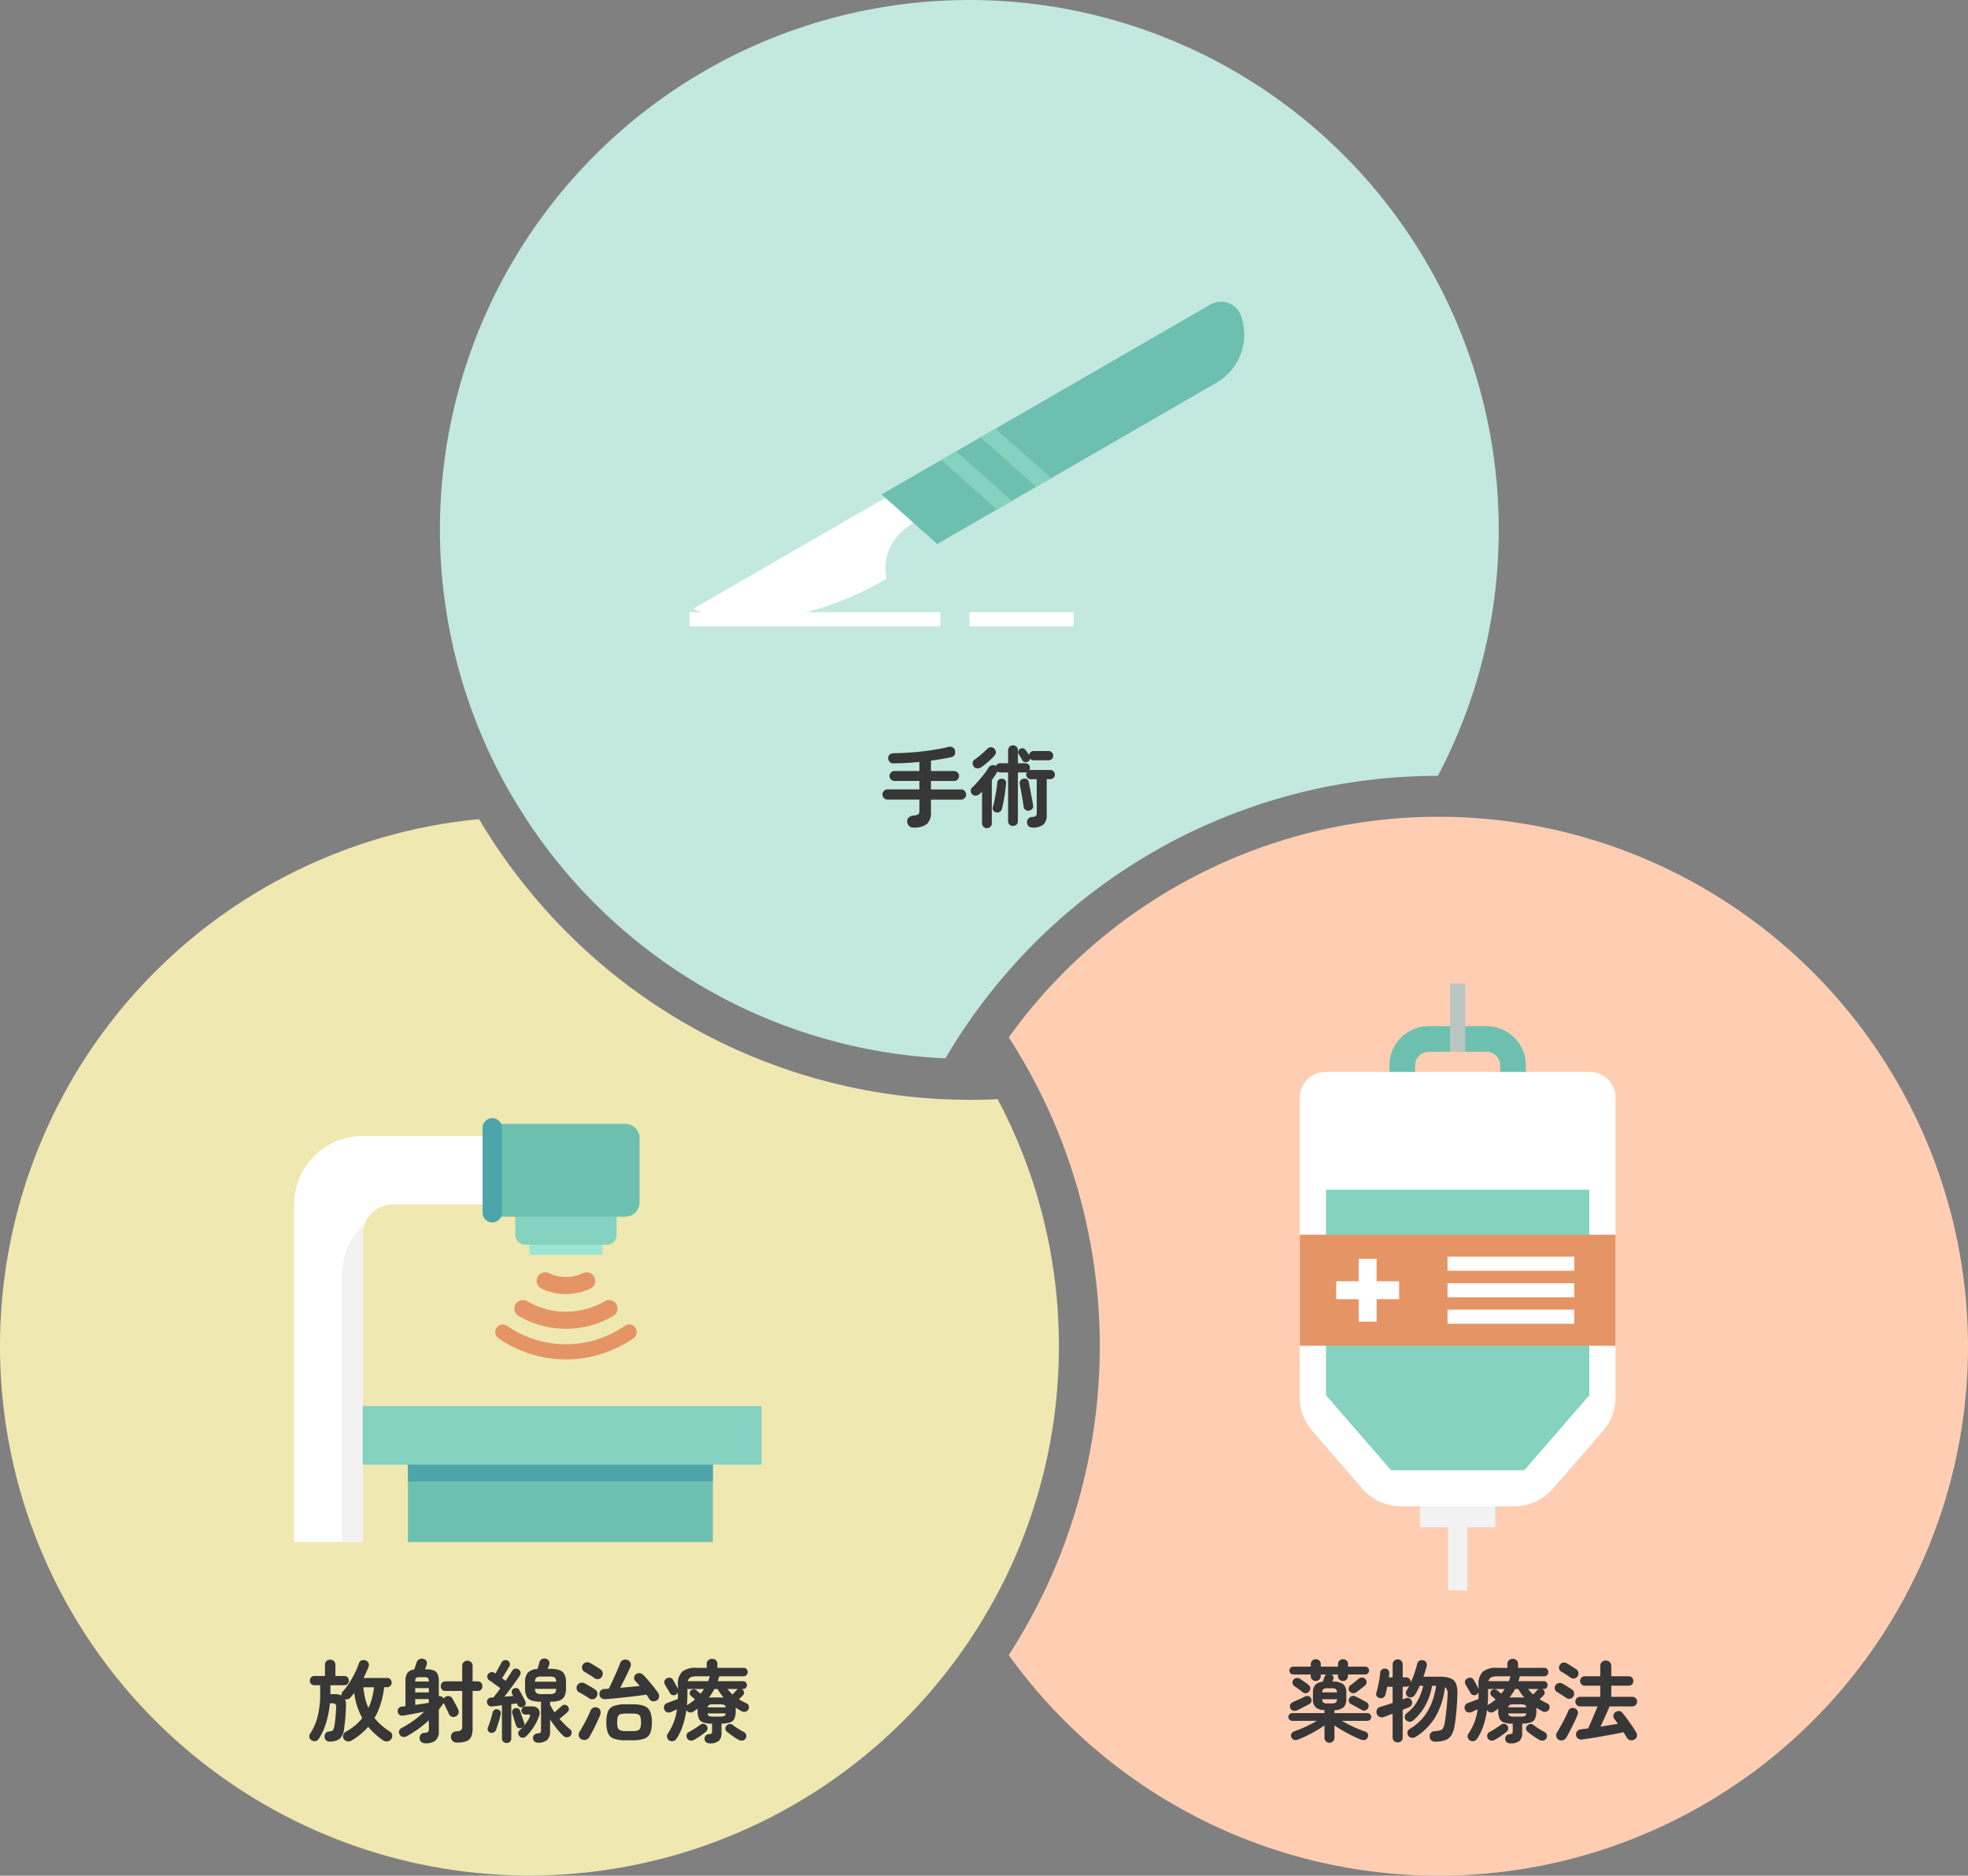 <svg xmlns="http://www.w3.org/2000/svg" xmlns:xlink="http://www.w3.org/1999/xlink" width="398.198" height="379.499" viewBox="0 0 398.198 379.499"><rect x="0" y="0" width="398.198" height="379.499" fill="#808080" stroke="none"/><defs><clipPath id="a"><rect width="135.748" height="133.662" fill="none"/></clipPath><clipPath id="b"><rect width="63.893" height="142.998" fill="none"/></clipPath></defs><g transform="translate(-960 -1257)"><path d="M517.471,107.12a106.481,106.481,0,0,1-12.323,49.855H505.1a114.839,114.839,0,0,0-16.686,1.208c-1.252.176-2.5.381-3.734.6a115.38,115.38,0,0,0-67.208,38.591c-.833.96-1.638,1.93-2.427,2.918-.651.805-1.285,1.622-1.914,2.449-.86,1.137-1.7,2.289-2.521,3.459-.855,1.214-1.683,2.438-2.488,3.685-.9,1.4-1.776,2.808-2.614,4.248A107.158,107.158,0,0,1,320.4,165.255q-1.308-2.019-2.521-4.093c-.789-1.329-1.545-2.686-2.267-4.054A107.119,107.119,0,1,1,517.471,107.12" transform="translate(745.781 1257.003)" fill="#c3e8df"/><path d="M214.252,670.111A106.431,106.431,0,0,1,199.1,724.98c-.794,1.335-1.627,2.653-2.482,3.955q-1.225,1.862-2.527,3.663a107.11,107.11,0,1,1-97.161-169.13,114.9,114.9,0,0,0,9.405,13.57c.739.921,1.489,1.832,2.262,2.725a115.3,115.3,0,0,0,75.163,39.815c1.136.121,2.272.232,3.42.32.033,0,.066.006.1.006,1.44.116,2.89.2,4.352.259q2.308.091,4.639.094h.039c1.859,0,3.712-.044,5.549-.132a106.475,106.475,0,0,1,12.395,49.987" transform="translate(960 859.264)" fill="#efe8b1"/><path d="M888.034,668.959a107.095,107.095,0,0,1-194.091,62.487,112.652,112.652,0,0,0,6.233-10.917q.736-1.44,1.412-2.9a115.315,115.315,0,0,0,.127-97.062c-.364-.794-.739-1.577-1.125-2.361-.088-.182-.182-.364-.276-.546-.563-1.142-1.147-2.262-1.749-3.382-.717-1.324-1.457-2.636-2.223-3.927q-1.167-1.969-2.4-3.878a107.1,107.1,0,0,1,82.075-44.526q2.433-.108,4.888-.11h.127q2.367,0,4.711.11A107.255,107.255,0,0,1,888.034,668.959" transform="translate(470.165 860.416)" fill="#ffceb2"/><path d="M6.912,1.422A1.2,1.2,0,0,1,5.562.288a1.049,1.049,0,0,1,.3-.882,1.588,1.588,0,0,1,1.053-.414,1.833,1.833,0,0,0,.9-.252.891.891,0,0,0,.216-.7V-4.23H1.584a.991.991,0,0,1-.729-.3.991.991,0,0,1-.3-.729,1,1,0,0,1,.3-.72.976.976,0,0,1,.729-.306H8.028v-1.71H3.006a1,1,0,0,1-.72-.3A.956.956,0,0,1,1.98-9a.956.956,0,0,1,.306-.711,1,1,0,0,1,.72-.3H8.028v-1.836q-1.3.126-2.61.2t-2.574.09a1.074,1.074,0,0,1-.81-.27A1.07,1.07,0,0,1,1.71-12.6a.863.863,0,0,1,.306-.738,1.25,1.25,0,0,1,.828-.27q1.3-.018,2.781-.108t2.97-.261q1.485-.171,2.835-.4t2.394-.495a1.168,1.168,0,0,1,.909.072.979.979,0,0,1,.495.612,1.23,1.23,0,0,1-.063.873.933.933,0,0,1-.693.5q-.918.2-1.953.378t-2.151.324v2.106H15.03a1,1,0,0,1,.72.3A.956.956,0,0,1,16.056-9a.956.956,0,0,1-.306.711,1,1,0,0,1-.72.3H10.368v1.71h6.084a.976.976,0,0,1,.729.306,1,1,0,0,1,.3.72.991.991,0,0,1-.3.729.991.991,0,0,1-.729.3H10.368v2.538A3.071,3.071,0,0,1,9.558.693,3.908,3.908,0,0,1,6.912,1.422Zm14.778.126A.97.97,0,0,1,20.7.54V-5.832l-.243.243q-.117.117-.243.225a1.308,1.308,0,0,1-.747.333.905.905,0,0,1-.747-.261.948.948,0,0,1-.306-.675.832.832,0,0,1,.27-.675q.576-.54,1.2-1.251t1.188-1.44A14.114,14.114,0,0,0,22-10.656a1.089,1.089,0,0,1,.648-.5.94.94,0,0,1,.756.081.386.386,0,0,1,.09.072.953.953,0,0,1,.342-.414.9.9,0,0,1,.522-.162h1.62v-2.61a.963.963,0,0,1,.288-.738.989.989,0,0,1,.7-.27.989.989,0,0,1,.7.27.963.963,0,0,1,.288.738v2.61h1.53a.884.884,0,0,1,.648.27.884.884,0,0,1,.27.648.945.945,0,0,1-.144.5.969.969,0,0,1,.306-.054h3.96a.884.884,0,0,1,.648.27.9.9,0,0,1,.27.666.884.884,0,0,1-.27.648.884.884,0,0,1-.648.27h-.738v7.2A2.548,2.548,0,0,1,33.147.8a3.249,3.249,0,0,1-2.1.639,1.3,1.3,0,0,1-.855-.234A1.035,1.035,0,0,1,29.808.45a1,1,0,0,1,.234-.8,1.122,1.122,0,0,1,.81-.369A1.228,1.228,0,0,0,31.6-.927a.906.906,0,0,0,.171-.639V-8.352H30.564a.884.884,0,0,1-.648-.27.884.884,0,0,1-.27-.648.945.945,0,0,1,.144-.5.776.776,0,0,1-.306.054h-1.53V.126a.94.94,0,0,1-.288.72,1.048,1.048,0,0,1-1.4,0,.94.94,0,0,1-.288-.72V-9.72h-1.62a.882.882,0,0,1-.558-.2,1.4,1.4,0,0,1-.072.18A17.713,17.713,0,0,1,22.68-8.172V.54a.97.97,0,0,1-.99,1.008Zm8.3-13.464a.83.83,0,0,1-.639.1.794.794,0,0,1-.513-.387q-.126-.234-.351-.612t-.387-.612a.733.733,0,0,1-.063-.6.806.806,0,0,1,.387-.477.84.84,0,0,1,.621-.081.856.856,0,0,1,.513.387q.144.18.333.468t.315.522a.907.907,0,0,1,.306-.6.912.912,0,0,1,.63-.243h3.024a.9.9,0,0,1,.666.27.9.9,0,0,1,.27.666.9.9,0,0,1-.27.666.9.9,0,0,1-.666.27H31.14a.921.921,0,0,1-.738-.342A.758.758,0,0,1,29.988-11.916ZM23.544-1.638a.9.9,0,0,1-.576-.405.813.813,0,0,1-.072-.711q.2-.648.369-1.512t.315-1.755q.144-.891.2-1.629a.807.807,0,0,1,.324-.621.918.918,0,0,1,.648-.171.885.885,0,0,1,.6.261.785.785,0,0,1,.207.657q-.054.774-.18,1.71t-.3,1.845q-.171.909-.351,1.611a.9.9,0,0,1-.441.612A1.123,1.123,0,0,1,23.544-1.638ZM30.24-2a1,1,0,0,1-.729-.135.829.829,0,0,1-.387-.639q-.018-.162-.09-.621t-.171-1.062q-.1-.6-.207-1.206t-.2-1.08q-.09-.477-.126-.657a.762.762,0,0,1,.144-.684.989.989,0,0,1,.576-.36.986.986,0,0,1,.711.081.771.771,0,0,1,.387.585q.036.144.126.612t.207,1.08q.117.612.234,1.242t.207,1.107q.09.477.108.639a.888.888,0,0,1-.153.729A1.085,1.085,0,0,1,30.24-2Zm-9.594-8.838a1.451,1.451,0,0,1-.873.288.85.85,0,0,1-.729-.342,1.135,1.135,0,0,1-.243-.774.83.83,0,0,1,.423-.666q.4-.27.864-.657t.918-.792q.45-.405.774-.729a.985.985,0,0,1,.72-.306.9.9,0,0,1,.684.288,1.04,1.04,0,0,1,.315.684.9.9,0,0,1-.261.7,12.85,12.85,0,0,1-1.251,1.224Q21.258-11.286,20.646-10.836Z" transform="translate(1138 1423.005)" fill="#373737"/><path d="M-40.194,1.368a1.136,1.136,0,0,1-.792-.234.965.965,0,0,1-.342-.7,1.16,1.16,0,0,1,.189-.72.855.855,0,0,1,.639-.36,2.811,2.811,0,0,0,.621-.135.59.59,0,0,0,.315-.288,2.607,2.607,0,0,0,.2-.621q.09-.468.171-1.134t.135-1.395q.054-.729.072-1.341a.89.89,0,0,0-.144-.639.87.87,0,0,0-.63-.171h-.486a20.794,20.794,0,0,1-.72,3.753A12.552,12.552,0,0,1-42.444.72a1.111,1.111,0,0,1-.657.522,1,1,0,0,1-.837-.126A.944.944,0,0,1-44.4.5a.953.953,0,0,1,.135-.729,11.218,11.218,0,0,0,1.548-3.5,19.064,19.064,0,0,0,.5-4.707v-1.6h-1.134a.92.92,0,0,1-.693-.27.921.921,0,0,1-.261-.666.921.921,0,0,1,.261-.666.92.92,0,0,1,.693-.27h2.106v-2.232a1.022,1.022,0,0,1,.3-.783,1.048,1.048,0,0,1,.747-.279,1.08,1.08,0,0,1,.756.279,1.006,1.006,0,0,1,.306.783v2.232h1.782a.89.89,0,0,1,.684.27.939.939,0,0,1,.252.666.939.939,0,0,1-.252.666.89.89,0,0,1-.684.27h-2.79v1.8h.828a3.146,3.146,0,0,1,1.4.27,1.194,1.194,0,0,1,.027-.387.807.807,0,0,1,.189-.351,12.733,12.733,0,0,0,1.314-1.719,20.5,20.5,0,0,0,1.17-2.052A15.208,15.208,0,0,0-34.4-14.4a.967.967,0,0,1,.549-.657,1.152,1.152,0,0,1,.837.009,1.01,1.01,0,0,1,.558.477.963.963,0,0,1,.018.837q-.216.54-.459,1.1t-.549,1.134h4.752a.89.89,0,0,1,.684.27.939.939,0,0,1,.252.666.939.939,0,0,1-.252.666.89.89,0,0,1-.684.27h-.576a18.016,18.016,0,0,1-.711,3.384A14.217,14.217,0,0,1-31.23-3.4a10.98,10.98,0,0,0,1.4,1.458A14.694,14.694,0,0,0-28.1-.648a.9.9,0,0,1,.459.684,1.1,1.1,0,0,1-.189.81,1.082,1.082,0,0,1-.783.477A1.262,1.262,0,0,1-29.52,1.1,15.979,15.979,0,0,1-32.508-1.62a13.465,13.465,0,0,1-3.33,2.754,1.156,1.156,0,0,1-.936.162,1.067,1.067,0,0,1-.684-.5.9.9,0,0,1-.09-.8,1.173,1.173,0,0,1,.558-.657A10.78,10.78,0,0,0-35.163-1.89,10.45,10.45,0,0,0-33.7-3.384a14.2,14.2,0,0,1-1.62-5.094q-.18.234-.378.468t-.4.45a1.04,1.04,0,0,1-1.1.36,1.849,1.849,0,0,1,.171.576,3.953,3.953,0,0,1,.027.72q-.018,1.242-.126,2.421T-37.368-1.3A3.119,3.119,0,0,1-38.25.774,3.15,3.15,0,0,1-40.194,1.368Zm7.74-6.8a11.743,11.743,0,0,0,.729-2.007,14.992,14.992,0,0,0,.4-2.187h-2.142a14.007,14.007,0,0,0,.342,2.214A11.629,11.629,0,0,0-32.454-5.436Zm11.52,7.146a1.332,1.332,0,0,1-.792-.243A.925.925,0,0,1-22.1.738a1.171,1.171,0,0,1,.225-.774.912.912,0,0,1,.693-.36,1.541,1.541,0,0,0,.765-.18.751.751,0,0,0,.189-.612V-2.934a21.717,21.717,0,0,1-2.106,1.719A25.854,25.854,0,0,1-24.624.252a1.373,1.373,0,0,1-.819.171.887.887,0,0,1-.675-.441.9.9,0,0,1-.126-.756.975.975,0,0,1,.5-.612A19.8,19.8,0,0,0-21.168-4.68q-1.062.216-2.2.423l-2.043.369a.958.958,0,0,1-.738-.144.929.929,0,0,1-.378-.63.919.919,0,0,1,.162-.684.869.869,0,0,1,.63-.36,3.581,3.581,0,0,1,.378-.054l.4-.036v-5.04a2.942,2.942,0,0,1,.387-1.683,1.881,1.881,0,0,1,1.377-.675q.108-.324.27-.792t.216-.648a1.067,1.067,0,0,1,.513-.648,1.163,1.163,0,0,1,.837-.09.9.9,0,0,1,.648.468.921.921,0,0,1,.036.756q-.072.2-.162.432t-.18.45h.126a4.625,4.625,0,0,1,1.611.225,1.433,1.433,0,0,1,.828.756,3.545,3.545,0,0,1,.243,1.449v3.024a.925.925,0,0,1,.648.126.974.974,0,0,1,.324.342,1.228,1.228,0,0,1,.414-.378,1.114,1.114,0,0,1,.756-.09.926.926,0,0,1,.594.45q.162.27.387.684t.441.828q.216.414.342.7a1.114,1.114,0,0,1,.063.837,1.008,1.008,0,0,1-.549.585.992.992,0,0,1-.792.063,1.006,1.006,0,0,1-.594-.549q-.108-.288-.306-.7l-.4-.828q-.2-.414-.36-.684l-.018.018q-.216.342-.459.666t-.495.648V-.756a2.417,2.417,0,0,1-.648,1.89A3.069,3.069,0,0,1-20.934,1.71Zm6.372-.144a1.17,1.17,0,0,1-.837-.315,1.115,1.115,0,0,1-.351-.8,1.109,1.109,0,0,1,.27-.81A1.059,1.059,0,0,1-14.688-.7a1.882,1.882,0,0,0,.99-.243,1.012,1.012,0,0,0,.216-.765V-8.874h-3.4a.862.862,0,0,1-.684-.288,1,1,0,0,1-.252-.684,1,1,0,0,1,.252-.684.862.862,0,0,1,.684-.288h3.4V-13.95a.99.99,0,0,1,.306-.756,1.061,1.061,0,0,1,.756-.288,1.038,1.038,0,0,1,.738.288.99.99,0,0,1,.306.756v3.132h1.044a.862.862,0,0,1,.684.288,1,1,0,0,1,.252.684,1,1,0,0,1-.252.684.862.862,0,0,1-.684.288h-1.044v7.542A4.123,4.123,0,0,1-11.673.4a1.746,1.746,0,0,1-.99.9A5.38,5.38,0,0,1-14.562,1.566Zm-8.424-7.632q.738-.108,1.449-.216l1.3-.2v-.756h-2.754Zm0-2.52h2.754V-9.45h-2.754Zm0-2.214h2.754q0-.576-.189-.72a1.519,1.519,0,0,0-.819-.144H-22a1.471,1.471,0,0,0-.8.144Q-22.986-11.376-22.986-10.8ZM1.908,1.6A1.076,1.076,0,0,1,1.2,1.386.894.894,0,0,1,.846.7.924.924,0,0,1,1.062.054a.878.878,0,0,1,.63-.324,1.283,1.283,0,0,0,.621-.153q.153-.117.153-.513V-6.7A5.9,5.9,0,0,1,.549-6.948,1.7,1.7,0,0,1-.459-7.8a3.829,3.829,0,0,1-.3-1.665v-1.1A3,3,0,0,1-.2-12.582a2.864,2.864,0,0,1,1.98-.738q.09-.342.207-.774l.171-.63a.935.935,0,0,1,.5-.612,1.1,1.1,0,0,1,.783-.072.976.976,0,0,1,.621.459.87.87,0,0,1,.045.783q-.054.162-.135.378t-.171.432h.45a5.669,5.669,0,0,1,1.953.27,1.8,1.8,0,0,1,1.017.873,3.681,3.681,0,0,1,.306,1.647v1.1a3.789,3.789,0,0,1-.3,1.638,1.723,1.723,0,0,1-1,.873A5.7,5.7,0,0,1,4.3-6.7v.63q.2.36.423.747t.477.765q.36-.306.81-.7t.63-.576a.8.8,0,0,1,.63-.234.794.794,0,0,1,.594.27.955.955,0,0,1,.234.612.793.793,0,0,1-.252.576Q7.6-4.374,7.1-3.96t-.891.738q.522.594,1.062,1.134a13.151,13.151,0,0,0,1.08.972A.812.812,0,0,1,8.658-.5.948.948,0,0,1,8.406.2a.917.917,0,0,1-.675.3A1.006,1.006,0,0,1,7.02.234,13.745,13.745,0,0,1,5.643-1.26Q4.932-2.142,4.3-3.1V-.684a2.259,2.259,0,0,1-.558,1.7A2.791,2.791,0,0,1,1.908,1.6Zm-6.39.054A.971.971,0,0,1-5.157,1.4.876.876,0,0,1-5.436.72v-6.7q-.558.072-1.053.126t-.891.108a.955.955,0,0,1-.765-.189A.924.924,0,0,1-8.46-6.57a.775.775,0,0,1,.216-.693,1.011,1.011,0,0,1,.684-.279l.4-.018q.576-.72,1.4-1.854-.288-.234-.729-.549l-.855-.612q-.414-.3-.648-.441a.9.9,0,0,1-.4-.567.763.763,0,0,1,.144-.675.952.952,0,0,1,.576-.414.825.825,0,0,1,.684.126.811.811,0,0,1,.1.063l.117.081q.216-.36.468-.81t.468-.846q.216-.4.306-.576a.877.877,0,0,1,.558-.45.889.889,0,0,1,.7.072.9.9,0,0,1,.414.5.778.778,0,0,1-.072.648q-.162.27-.432.711t-.549.891q-.279.45-.513.81.216.144.405.279t.333.243q.414-.63.774-1.17t.576-.9a.8.8,0,0,1,.585-.387.9.9,0,0,1,.693.153.892.892,0,0,1,.378.558.835.835,0,0,1-.126.648q-.36.558-.891,1.3T-3.807-9.207q-.585.783-1.143,1.485l.936-.072q.468-.036.864-.072-.072-.126-.126-.234t-.108-.2a.86.86,0,0,1-.054-.621.7.7,0,0,1,.432-.459.89.89,0,0,1,.6-.072.754.754,0,0,1,.477.378q.18.288.414.729t.459.873q.225.432.351.72A.727.727,0,0,1-.684-6.1a.9.9,0,0,1-.486.45.792.792,0,0,1-.657.036.831.831,0,0,1-.459-.432A.942.942,0,0,0-2.34-6.2q-.036-.081-.072-.153-.252.018-.54.063t-.594.081V.72a.876.876,0,0,1-.279.684A.948.948,0,0,1-4.482,1.656ZM-1.818.36a.884.884,0,0,1-.315-.621.709.709,0,0,1,.225-.6,8.717,8.717,0,0,0,.666-.666.726.726,0,0,1-.117.063q-.063.027-.135.063a.8.8,0,0,1-.675-.009.792.792,0,0,1-.423-.5q-.09-.306-.243-.765t-.288-.936q-.135-.477-.225-.783a.779.779,0,0,1,.081-.63.83.83,0,0,1,.513-.36.8.8,0,0,1,.612.063.813.813,0,0,1,.4.513q.09.27.234.72t.306.9q.162.45.252.72a.726.726,0,0,1-.036.63A10.828,10.828,0,0,0-.3-2.754a5.227,5.227,0,0,0,.495-.9A.426.426,0,0,0,.252-4Q.2-4.1-.09-4.1H-.684a.783.783,0,0,1-.576-.234.783.783,0,0,1-.234-.576A.813.813,0,0,1-1.26-5.5a.768.768,0,0,1,.576-.243H.45a1.756,1.756,0,0,1,1.521.549,1.554,1.554,0,0,1,.081,1.449,9.183,9.183,0,0,1-1,2.052A11.649,11.649,0,0,1-.45.216a1.21,1.21,0,0,1-.675.351A.807.807,0,0,1-1.818.36ZM-7.794-.432a.76.76,0,0,1-.468-.423.749.749,0,0,1-.018-.621q.162-.4.342-.936t.351-1.107q.171-.567.261-1a.862.862,0,0,1,.369-.54.747.747,0,0,1,.621-.09.88.88,0,0,1,.54.333.728.728,0,0,1,.108.639q-.09.45-.261,1.044T-6.3-1.971q-.18.567-.342.981a.962.962,0,0,1-.468.5A.9.9,0,0,1-7.794-.432ZM2.538-8.244h1.71a1.646,1.646,0,0,0,1-.216,1.114,1.114,0,0,0,.279-.846H1.242a1.161,1.161,0,0,0,.3.846A1.646,1.646,0,0,0,2.538-8.244Zm-1.3-2.5H5.526a1.081,1.081,0,0,0-.279-.837,1.7,1.7,0,0,0-1-.207H2.538a1.7,1.7,0,0,0-1,.207A1.126,1.126,0,0,0,1.242-10.746ZM19.62,1.1a7.034,7.034,0,0,1-2.4-.324A1.989,1.989,0,0,1,16.029-.342a5.822,5.822,0,0,1-.333-2.2,5.81,5.81,0,0,1,.333-2.2A1.992,1.992,0,0,1,17.217-5.85a7.034,7.034,0,0,1,2.4-.324h1.35a6.833,6.833,0,0,1,2.349.324,2.092,2.092,0,0,1,1.215,1.107,5.416,5.416,0,0,1,.36,2.2,5.822,5.822,0,0,1-.333,2.2A1.989,1.989,0,0,1,23.373.774a7.034,7.034,0,0,1-2.4.324Zm6.264-8.064a1.173,1.173,0,0,1-.81.171.959.959,0,0,1-.684-.441q-.126-.2-.279-.432T23.8-8.136q-.81.126-1.89.261t-2.25.261q-1.17.126-2.241.234t-1.863.162a1.3,1.3,0,0,1-.864-.216.934.934,0,0,1-.4-.738.967.967,0,0,1,.252-.783,1.11,1.11,0,0,1,.792-.315q.2-.018.4-.027t.441-.027q.252-.5.576-1.206t.666-1.449q.342-.747.621-1.413t.423-1.08a1.064,1.064,0,0,1,.585-.657,1.172,1.172,0,0,1,.891-.027.972.972,0,0,1,.63.6,1.105,1.105,0,0,1-.036.873q-.216.486-.567,1.224t-.747,1.521q-.4.783-.738,1.431,1.026-.09,2.052-.189t1.908-.189q-.234-.306-.477-.567t-.441-.477a.832.832,0,0,1-.216-.693.936.936,0,0,1,.342-.621,1.064,1.064,0,0,1,.747-.234,1.019,1.019,0,0,1,.729.324q.342.342.774.828t.864,1.017q.432.531.81,1.017t.612.846a.994.994,0,0,1,.162.8A1,1,0,0,1,25.884-6.966ZM19.62-.756h1.35a3.344,3.344,0,0,0,1.089-.135.809.809,0,0,0,.5-.522A3.6,3.6,0,0,0,22.7-2.538a3.431,3.431,0,0,0-.135-1.1.837.837,0,0,0-.5-.522A3.149,3.149,0,0,0,20.97-4.3H19.62a3.431,3.431,0,0,0-1.1.135.809.809,0,0,0-.513.513,3.431,3.431,0,0,0-.135,1.1,3.533,3.533,0,0,0,.135,1.1.865.865,0,0,0,.513.549A3.054,3.054,0,0,0,19.62-.756ZM10.638.9a.973.973,0,0,1-.522-.648,1.064,1.064,0,0,1,.126-.828q.342-.558.783-1.341t.837-1.593q.4-.81.63-1.386a1.05,1.05,0,0,1,.549-.594,1.058,1.058,0,0,1,.855,0,.84.84,0,0,1,.567.558,1.374,1.374,0,0,1-.009.864q-.162.432-.441,1.044t-.6,1.269q-.324.657-.63,1.242T12.258.45a1.188,1.188,0,0,1-.7.54A1.173,1.173,0,0,1,10.638.9Zm2.646-12.366q-.234-.18-.63-.432t-.783-.495q-.387-.243-.621-.369a.966.966,0,0,1-.459-.621,1.028,1.028,0,0,1,.1-.765.967.967,0,0,1,.648-.495,1.118,1.118,0,0,1,.846.1q.252.126.666.378l.81.5q.4.243.594.387a1.039,1.039,0,0,1,.486.684,1.135,1.135,0,0,1-.162.846.97.97,0,0,1-.684.459A1.038,1.038,0,0,1,13.284-11.466Zm-1.044,4.1q-.252-.18-.657-.432t-.792-.477Q10.4-8.5,10.17-8.622a.892.892,0,0,1-.477-.594,1.119,1.119,0,0,1,.081-.774,1.027,1.027,0,0,1,.648-.513,1.112,1.112,0,0,1,.846.063q.234.126.639.36t.819.477q.414.243.63.387a1.043,1.043,0,0,1,.5.666,1.073,1.073,0,0,1-.144.846.931.931,0,0,1-.666.486A1.052,1.052,0,0,1,12.24-7.362Zm24.354,9.09a1.114,1.114,0,0,1-.729-.243.8.8,0,0,1-.3-.657.884.884,0,0,1,.216-.657.923.923,0,0,1,.63-.3,1.114,1.114,0,0,0,.549-.135q.117-.1.117-.5V-2.268A5.408,5.408,0,0,1,35.289-2.5a1.476,1.476,0,0,1-.891-.81,4.1,4.1,0,0,1-.252-1.6v-.2a1.011,1.011,0,0,1,.018-.2l-.432.324q-.216.162-.45.306a.963.963,0,0,1-.729.144.886.886,0,0,1-.621-.414l-.054-.108a16.958,16.958,0,0,1-.729,3.222A11.283,11.283,0,0,1,29.862.81a1.1,1.1,0,0,1-.657.45,1,1,0,0,1-.8-.126A.982.982,0,0,1,27.972.5a.967.967,0,0,1,.144-.72,13.024,13.024,0,0,0,1.206-2.322,11.383,11.383,0,0,0,.648-2.628q-.324.144-.639.3t-.567.261a1.075,1.075,0,0,1-.828.027.9.9,0,0,1-.54-.6.992.992,0,0,1,.045-.8.979.979,0,0,1,.621-.477q.2-.072.576-.216t.792-.306q.414-.162.72-.27.018-.306.018-.648v-.684a1.638,1.638,0,0,1-.18.252.974.974,0,0,1-.27.216.879.879,0,0,1-.711.054.95.95,0,0,1-.513-.468q-.18-.36-.486-.855t-.486-.837a.8.8,0,0,1-.072-.693.95.95,0,0,1,.468-.513.984.984,0,0,1,.729-.108.857.857,0,0,1,.567.468q.126.234.315.567t.36.648q.171.315.261.513l.018.054v-.828A3.4,3.4,0,0,1,31.05-12.8a4.371,4.371,0,0,1,2.862-.756H36v-.792a.93.93,0,0,1,.324-.756,1.145,1.145,0,0,1,.756-.27,1.145,1.145,0,0,1,.756.27.93.93,0,0,1,.324.756v.792h5.274a.79.79,0,0,1,.621.252.886.886,0,0,1,.225.612.863.863,0,0,1-.225.594.79.79,0,0,1-.621.252h-4.9a.061.061,0,0,0-.018.045.145.145,0,0,1-.018.063,9.179,9.179,0,0,1-.27.882h5.13a.706.706,0,0,1,.567.243.824.824,0,0,1,.207.549.824.824,0,0,1-.207.549.706.706,0,0,1-.567.243h-.306a1.006,1.006,0,0,1,.135.081.928.928,0,0,1,.117.1.717.717,0,0,1,.243.567.776.776,0,0,1-.261.567q-.162.18-.369.378t-.405.378q.36.234.756.441t.81.405a.759.759,0,0,1,.432.531.931.931,0,0,1-.108.711.859.859,0,0,1-.648.45,1.235,1.235,0,0,1-.774-.144q-.288-.18-.576-.351t-.576-.351q.018.126.027.279t.009.315a4.178,4.178,0,0,1-.243,1.584,1.443,1.443,0,0,1-.873.81,5.509,5.509,0,0,1-1.764.252V-.432a2.13,2.13,0,0,1-.558,1.674A2.78,2.78,0,0,1,36.594,1.728Zm-3.168-.7a1.2,1.2,0,0,1-.765.135.92.92,0,0,1-.639-.477.981.981,0,0,1-.081-.72.835.835,0,0,1,.459-.54q.522-.27,1.161-.684T34.7-2.034a.834.834,0,0,1,.693-.189.819.819,0,0,1,.585.369.84.84,0,0,1,.189.639.89.89,0,0,1-.315.567q-.558.468-1.2.909A13.9,13.9,0,0,1,33.426,1.026Zm9.054,0A11.658,11.658,0,0,1,41.265.261Q40.59-.216,40.086-.63a.809.809,0,0,1-.315-.585A.843.843,0,0,1,40-1.854a.953.953,0,0,1,.6-.324.813.813,0,0,1,.657.18q.468.36,1.143.783t1.143.657a.886.886,0,0,1,.432.54.9.9,0,0,1-.09.72.817.817,0,0,1-.612.45A1.215,1.215,0,0,1,42.48,1.026ZM32.166-10.854h4.122a6.321,6.321,0,0,0,.324-.99H34a2.9,2.9,0,0,0-1.26.216A1.121,1.121,0,0,0,32.166-10.854Zm-.18,4.932a.727.727,0,0,1,.234-.234,8.366,8.366,0,0,0,.729-.468,8.312,8.312,0,0,0,.675-.54q-.216-.2-.459-.4l-.351-.3a.735.735,0,0,1-.261-.522.7.7,0,0,1,.189-.558.873.873,0,0,1,.585-.27.826.826,0,0,1,.6.216q.09.072.351.288t.477.378a6.691,6.691,0,0,0,.684-.936H32.094v.72Q32.094-7.164,31.986-5.922Zm4.446-1.62q.18,0,.36-.009t.36-.009h2.007a1.982,1.982,0,0,1,.279.018A8.819,8.819,0,0,1,38.2-9.27h-.648q-.234.45-.513.882T36.432-7.542ZM37.458-3.69h1.08a3.231,3.231,0,0,0,.963-.1q.279-.1.333-.549H36.18q.054.45.324.549A3.134,3.134,0,0,0,37.458-3.69ZM36.18-5.562h3.654a.6.6,0,0,0-.342-.513,3.134,3.134,0,0,0-.954-.1h-1.08a3.049,3.049,0,0,0-.936.1A.6.6,0,0,0,36.18-5.562ZM41.2-8.172q.216-.216.477-.495t.369-.4a1.04,1.04,0,0,1,.27-.2H40.194q.234.288.486.567T41.2-8.172Z" transform="translate(1067 1608)" fill="#373737"/><g transform="translate(1092.916 1318.038)"><g transform="translate(6.575 0)"><path d="M68.147,142.38l3.58,6.2-1.276.737c-8.41,5.111-5.563,11.811-5.969,11.7-23.562,13.6-39.1,6.051-39.1,6.052L68.147,142.38" transform="translate(-24.651 -104.912)" fill="#fff"/><path d="M243.058,2.829A11.253,11.253,0,0,1,238.1,16.4L181.6,49.026,170.327,39,236.88.577a4.289,4.289,0,0,1,6.178,2.252" transform="translate(-131.454 0)" fill="#6dc0af"/><path d="M216.238,116.808l11.273,10.025,3.026-1.747-11.273-10.025-3.026,1.747" transform="translate(-165.283 -84.782)" fill="#84d2bf"/><path d="M246.45,99.365l11.273,10.025,3.025-1.747L249.476,97.618l-3.026,1.747" transform="translate(-187.545 -71.929)" fill="#84d2bf"/><rect width="50.788" height="2.848" transform="translate(0 62.826)" fill="#fff"/><rect width="21.101" height="2.848" transform="translate(56.646 62.826)" fill="#fff"/></g></g><g transform="translate(999.252 1483.258)"><g clip-path="url(#a)"><path d="M132.88,13.459H89.792A13.848,13.848,0,0,0,75.944,27.308h0c0,.005,0,.01,0,.015V95.6H89.792V33.387a6.08,6.08,0,0,1,6.08-6.08H132.88Z" transform="translate(-55.674 -9.867)" fill="#fff"/><path d="M112.219,144.381h4.166V82.171a6.055,6.055,0,0,1,.4-2.166,13.811,13.811,0,0,0-4.571,10.28h0c0,.005,0,.01,0,.015Z" transform="translate(-82.267 -58.651)" fill="#f2f2f2"/><path d="M243.24,138.415a1.726,1.726,0,0,0,.473,2.569l.22.128a18.958,18.958,0,0,0,18.731,0l.22-.127a1.725,1.725,0,1,0-1.746-2.976q-.331.194-.668.37a15.506,15.506,0,0,1-14.342,0q-.338-.176-.669-.37A1.725,1.725,0,0,0,243.24,138.415Z" transform="translate(-178.039 -100.998)" fill="#e59466"/><path d="M260.091,117.4l.013-.016a1.717,1.717,0,0,1,2.078-.471,8.015,8.015,0,0,0,.875.354,8.109,8.109,0,0,0,6.065-.352,1.718,1.718,0,0,1,2.078.471l.013.016a1.715,1.715,0,0,1-.594,2.623l-.115.054a11.558,11.558,0,0,1-9.7,0l-.116-.054a1.715,1.715,0,0,1-.594-2.622" transform="translate(-190.393 -85.583)" fill="#e59466"/><path d="M230.727,156.55a20.877,20.877,0,0,0,23.841,0,1.514,1.514,0,0,1,2.046.3l.019.024a1.516,1.516,0,0,1-.318,2.192,23.937,23.937,0,0,1-27.335,0,1.515,1.515,0,0,1-.318-2.192l.019-.024a1.514,1.514,0,0,1,2.046-.3" transform="translate(-167.386 -114.567)" fill="#e59466"/><path d="M223.878,261.936h-61.7V240.36h61.7Z" transform="translate(-118.891 -176.206)" fill="#6dc0af"/><path d="M223.878,249.673h-61.7V240.36h61.7Z" transform="translate(-118.891 -176.206)" fill="#4da5ab"/><path d="M208.545,230.021H127.829V218.18h80.716Z" transform="translate(-93.71 -159.946)" fill="#84d2bf"/><path d="M220.818,21.034h0a1.94,1.94,0,0,1-1.94-1.94q0-8.576,0-17.152a1.94,1.94,0,0,1,3.881,0V19.093a1.94,1.94,0,0,1-1.94,1.94" transform="translate(-160.458 -0.001)" fill="#4da5ab"/><path d="M269.073,81.012H254.3V72.825h14.776Z" transform="translate(-186.423 -53.387)" fill="#9ce5d2"/><path d="M262.1,64.671H245.575a1.981,1.981,0,0,1-1.98-1.98V55.3a1.98,1.98,0,0,1,1.98-1.98H262.1a1.98,1.98,0,0,1,1.98,1.98v7.393a1.98,1.98,0,0,1-1.98,1.98" transform="translate(-178.578 -39.087)" fill="#84d2bf"/><path d="M253.031,23H226.148V4.217h26.883a2.92,2.92,0,0,1,2.919,2.919V20.08A2.92,2.92,0,0,1,253.031,23" transform="translate(-165.787 -3.091)" fill="#6dc0af"/><path d="M220.818,21.034h0a1.94,1.94,0,0,1-1.94-1.94q0-8.576,0-17.152a1.94,1.94,0,0,1,3.881,0V19.093a1.94,1.94,0,0,1-1.94,1.94" transform="translate(-160.458 -0.001)" fill="#4da5ab"/></g></g><g transform="translate(1222.991 1456.002)"><g clip-path="url(#b)"><path d="M89.569,58.266H77.836A7.941,7.941,0,0,1,69.9,50.334V41.12a7.941,7.941,0,0,1,7.932-7.932H89.569A7.941,7.941,0,0,1,97.5,41.12v9.213a7.941,7.941,0,0,1-7.932,7.932M77.836,38.38a2.743,2.743,0,0,0-2.74,2.74v9.213a2.743,2.743,0,0,0,2.74,2.74H89.569a2.743,2.743,0,0,0,2.74-2.74V41.12a2.743,2.743,0,0,0-2.74-2.74Z" transform="translate(-51.756 -24.572)" fill="#6dc0af"/><path d="M119.448,426.442h-3.894V410.128h3.894v16.314" transform="translate(-85.554 -303.652)" fill="#f2f2f2"/><path d="M108.937,403.622H93.691V396.6h15.246v7.026" transform="translate(-69.367 -293.634)" fill="#f2f2f2"/><path d="M32.739,68.891H5.192A5.192,5.192,0,0,0,0,74.083v60.63a10.386,10.386,0,0,0,2.54,6.805l10.125,11.67a10.384,10.384,0,0,0,7.844,3.58H43.384a10.385,10.385,0,0,0,7.844-3.58l10.125-11.67a10.388,10.388,0,0,0,2.54-6.805V74.083A5.192,5.192,0,0,0,58.7,68.891Z" transform="translate(0 -51.006)" fill="#fff"/><path d="M20.465,160.681v41.585l13.148,15.155H60.584l13.148-15.155V160.681Z" transform="translate(-15.152 -118.966)" fill="#84d2bf"/><rect width="63.893" height="22.47" transform="translate(0 50.809)" fill="#e59466"/><path d="M49.56,227.2H45.936V214.474H49.56V227.2" transform="translate(-34.01 -158.793)" fill="#fff"/><path d="M41.132,232.006v3.623H28.4v-3.623H41.132" transform="translate(-21.031 -171.774)" fill="#fff"/><path d="M140.78,215.7H115.128q0-1.425,0-2.85H140.78Z" transform="translate(-85.239 -157.589)" fill="#fff"/><path d="M140.78,236.345H115.128q0-1.425,0-2.85H140.78Z" transform="translate(-85.239 -172.876)" fill="#fff"/><path d="M140.78,256.991H115.128q0-1.425,0-2.85H140.78Z" transform="translate(-85.239 -188.162)" fill="#fff"/><path d="M120.207,13.808h-3.075V0h3.075V13.808" transform="translate(-86.723)" fill="#b9c6c1"/></g></g><path d="M-27,1.6a1,1,0,0,1-.711-.279.954.954,0,0,1-.3-.729V-1.89A29.107,29.107,0,0,1-30.555-.351,24.759,24.759,0,0,1-33.3.936a1.308,1.308,0,0,1-.828.081.884.884,0,0,1-.576-.5.818.818,0,0,1,.018-.765,1.007,1.007,0,0,1,.594-.477,22.041,22.041,0,0,0,2.367-.963q1.2-.567,2.187-1.143h-4.986a.777.777,0,0,1-.558-.225.753.753,0,0,1-.234-.567.733.733,0,0,1,.234-.549.777.777,0,0,1,.558-.225h6.516V-5a2.794,2.794,0,0,1-1.818-.585,2.347,2.347,0,0,1-.522-1.719V-8.442a2.509,2.509,0,0,1,.441-1.638,2.288,2.288,0,0,1,1.539-.648l.4-1.1a.65.65,0,0,1,.342-.378h-1.134v.306a.954.954,0,0,1-.3.729,1,1,0,0,1-.711.279,1,1,0,0,1-.711-.279.954.954,0,0,1-.3-.729V-12.2h-3.528a.762.762,0,0,1-.558-.234A.762.762,0,0,1-35.1-13a.753.753,0,0,1,.234-.567.777.777,0,0,1,.558-.225h3.528v-.5a.947.947,0,0,1,.3-.738,1.021,1.021,0,0,1,.711-.27,1.021,1.021,0,0,1,.711.27.947.947,0,0,1,.3.738v.5h3.492v-.5a.947.947,0,0,1,.3-.738,1.021,1.021,0,0,1,.711-.27,1.021,1.021,0,0,1,.711.27.947.947,0,0,1,.3.738v.5h3.474a.777.777,0,0,1,.558.225A.753.753,0,0,1-18.99-13a.762.762,0,0,1-.234.558.762.762,0,0,1-.558.234h-3.474v.306a.954.954,0,0,1-.3.729,1,1,0,0,1-.711.279,1,1,0,0,1-.711-.279.954.954,0,0,1-.3-.729V-12.2H-26.6a.74.74,0,0,1,.387.432.768.768,0,0,1-.027.576.733.733,0,0,1-.081.18,2.126,2.126,0,0,0-.117.234,3.71,3.71,0,0,1,2.214.522,2.218,2.218,0,0,1,.63,1.818v1.134a2.321,2.321,0,0,1-.531,1.719,2.962,2.962,0,0,1-1.863.6v.594h6.642a.777.777,0,0,1,.558.225.733.733,0,0,1,.234.549.753.753,0,0,1-.234.567.777.777,0,0,1-.558.225h-5.13q1.008.594,2.259,1.179a21.571,21.571,0,0,0,2.4.963.878.878,0,0,1,.576.477.826.826,0,0,1-.036.747.8.8,0,0,1-.558.486,1.391,1.391,0,0,1-.792-.054Q-21.492.63-22.455.153T-24.327-.855q-.909-.531-1.665-1.035V.594a.954.954,0,0,1-.3.729A1,1,0,0,1-27,1.6Zm-6.516-6.57a1.161,1.161,0,0,1-.846.072.817.817,0,0,1-.558-.486.888.888,0,0,1-.018-.72,1,1,0,0,1,.54-.522q.306-.144.756-.342t.9-.405q.45-.207.774-.369a1.01,1.01,0,0,1,.738-.1.786.786,0,0,1,.486.423.939.939,0,0,1,.072.711.981.981,0,0,1-.522.549q-.27.144-.7.369t-.873.45Q-33.21-5.112-33.516-4.968Zm13-.072q-.252-.162-.648-.378t-.792-.441q-.4-.225-.666-.351a.819.819,0,0,1-.432-.5A.859.859,0,0,1-23-7.38a.908.908,0,0,1,.531-.459.9.9,0,0,1,.693.045q.306.144.738.369t.837.441q.4.216.657.36a.891.891,0,0,1,.441.585.909.909,0,0,1-.117.693.957.957,0,0,1-.594.414A.9.9,0,0,1-20.52-5.04Zm-1.1-3.546a.977.977,0,0,1-.72.153.91.91,0,0,1-.63-.4A.8.8,0,0,1-23.1-9.5a1,1,0,0,1,.387-.567q.2-.144.513-.387t.63-.495q.315-.252.5-.414a.977.977,0,0,1,.711-.225.893.893,0,0,1,.657.333.916.916,0,0,1,.207.693.929.929,0,0,1-.351.621q-.2.162-.54.432t-.675.522Q-21.4-8.73-21.618-8.586Zm-10.854-.072q-.2-.162-.513-.4l-.621-.459a6.133,6.133,0,0,0-.522-.351.831.831,0,0,1-.351-.576.836.836,0,0,1,.153-.666.972.972,0,0,1,.6-.378,1,1,0,0,1,.711.126q.216.126.549.36l.666.468q.333.234.531.4a.871.871,0,0,1,.378.639A.918.918,0,0,1-31.1-8.8a.947.947,0,0,1-.63.378A.943.943,0,0,1-32.472-8.658Zm5.058,2.3h.882a1.368,1.368,0,0,0,.819-.171.9.9,0,0,0,.225-.675h-2.97a.9.9,0,0,0,.225.675A1.368,1.368,0,0,0-27.414-6.354Zm-1.044-2.232h2.97a.842.842,0,0,0-.234-.666,1.434,1.434,0,0,0-.81-.162h-.882a1.429,1.429,0,0,0-.819.162A.865.865,0,0,0-28.458-8.586ZM-13.194,1.53a1.044,1.044,0,0,1-.729-.27.947.947,0,0,1-.3-.738V-4.266q-.54.2-1.008.378t-.81.288a1.034,1.034,0,0,1-.855-.045,1.074,1.074,0,0,1-.549-.657,1.192,1.192,0,0,1,.054-.846.95.95,0,0,1,.666-.5q.486-.144,1.152-.36t1.35-.45V-9.72h-1.1q-.072.414-.162.8t-.18.729a1,1,0,0,1-.423.648,1,1,0,0,1-.729.126.941.941,0,0,1-.6-.378.742.742,0,0,1-.1-.7q.252-.864.477-1.98a16.887,16.887,0,0,0,.3-2.106.836.836,0,0,1,.324-.63.956.956,0,0,1,.684-.18.845.845,0,0,1,.63.288.911.911,0,0,1,.2.7q-.018.18-.036.378t-.054.4h.774v-2.61a.976.976,0,0,1,.3-.747,1.025,1.025,0,0,1,.729-.279.994.994,0,0,1,.72.279.992.992,0,0,1,.288.747v2.61h.684a.876.876,0,0,1,.684.279.971.971,0,0,1,.252.675v.09q.414-.918.756-1.917t.558-1.881a.884.884,0,0,1,.468-.612,1.14,1.14,0,0,1,.774-.09.873.873,0,0,1,.585.405.969.969,0,0,1,.1.729q-.126.522-.3,1.071t-.369,1.125h3.384a5.751,5.751,0,0,1,2.07.306A1.989,1.989,0,0,1-1.422-10.4a4.678,4.678,0,0,1,.306,2.052Q-1.152-6.66-1.3-4.959t-.351,2.943a5.761,5.761,0,0,1-.63,2,2.431,2.431,0,0,1-1.2,1.053,5.741,5.741,0,0,1-1.989.351,1.373,1.373,0,0,1-.846-.216.964.964,0,0,1-.4-.738A1.033,1.033,0,0,1-6.5-.378a1.055,1.055,0,0,1,.774-.36A4.766,4.766,0,0,0-4.563-.927.994.994,0,0,0-4-1.386a3.437,3.437,0,0,0,.306-.972q.09-.468.18-1.17t.18-1.521q.09-.819.153-1.647T-3.1-8.244a1.539,1.539,0,0,0-.54-1.422A15.126,15.126,0,0,1-5.58-3.6,12.118,12.118,0,0,1-9.54.4a1.234,1.234,0,0,1-.855.189.91.91,0,0,1-.693-.459A.946.946,0,0,1-11.2-.621a.95.95,0,0,1,.477-.6q4.392-2.592,5.31-8.694h-.828A12.316,12.316,0,0,1-7.587-5.976,10.53,10.53,0,0,1-10.1-2.88a1.019,1.019,0,0,1-.765.225,1.008,1.008,0,0,1-.693-.369.874.874,0,0,1-.2-.7.917.917,0,0,1,.36-.63A7.713,7.713,0,0,0-9.216-6.822a10.859,10.859,0,0,0,1.188-3.1h-.72q-.216.5-.45.954t-.486.864a1.052,1.052,0,0,1-.594.477.945.945,0,0,1-.756-.045.908.908,0,0,1-.459-.549.8.8,0,0,1,.081-.693q.144-.252.288-.513t.27-.549a1.168,1.168,0,0,1-.288.18.877.877,0,0,1-.36.072h-.684v2.556l.648-.234a.886.886,0,0,1,.711.009.913.913,0,0,1,.477.513,1.018,1.018,0,0,1,.018.729.918.918,0,0,1-.54.549q-.234.108-.576.243t-.738.3V.522a.963.963,0,0,1-.288.738A1.012,1.012,0,0,1-13.194,1.53Zm22.788.2a1.114,1.114,0,0,1-.729-.243.8.8,0,0,1-.3-.657A.884.884,0,0,1,8.784.171a.923.923,0,0,1,.63-.3,1.114,1.114,0,0,0,.549-.135q.117-.1.117-.5V-2.268A5.408,5.408,0,0,1,8.289-2.5a1.476,1.476,0,0,1-.891-.81,4.1,4.1,0,0,1-.252-1.6q0-.09,0-.2a1.011,1.011,0,0,1,.018-.2l-.432.324q-.216.162-.45.306a.963.963,0,0,1-.729.144.886.886,0,0,1-.621-.414l-.054-.108a16.958,16.958,0,0,1-.729,3.222A11.283,11.283,0,0,1,2.862.81a1.1,1.1,0,0,1-.657.45,1,1,0,0,1-.8-.126A.982.982,0,0,1,.972.5a.967.967,0,0,1,.144-.72A13.024,13.024,0,0,0,2.322-2.538,11.383,11.383,0,0,0,2.97-5.166q-.324.144-.639.3t-.567.261a1.075,1.075,0,0,1-.828.027.9.9,0,0,1-.54-.6.992.992,0,0,1,.045-.8.979.979,0,0,1,.621-.477q.2-.072.576-.216t.792-.306q.414-.162.72-.27.018-.306.018-.648v-.684a1.639,1.639,0,0,1-.18.252.974.974,0,0,1-.27.216.879.879,0,0,1-.711.054.95.95,0,0,1-.513-.468q-.18-.36-.486-.855t-.486-.837a.8.8,0,0,1-.072-.693.95.95,0,0,1,.468-.513.984.984,0,0,1,.729-.108.857.857,0,0,1,.567.468q.126.234.315.567t.36.648q.171.315.261.513l.018.054v-.828A3.4,3.4,0,0,1,4.05-12.8a4.371,4.371,0,0,1,2.862-.756H9v-.792a.93.93,0,0,1,.324-.756,1.145,1.145,0,0,1,.756-.27,1.145,1.145,0,0,1,.756.27.93.93,0,0,1,.324.756v.792h5.274a.79.79,0,0,1,.621.252.886.886,0,0,1,.225.612.863.863,0,0,1-.225.594.79.79,0,0,1-.621.252h-4.9a.061.061,0,0,0-.018.045.145.145,0,0,1-.018.063,9.179,9.179,0,0,1-.27.882h5.13a.706.706,0,0,1,.567.243.824.824,0,0,1,.207.549.824.824,0,0,1-.207.549.706.706,0,0,1-.567.243h-.306a1,1,0,0,1,.135.081.928.928,0,0,1,.117.1.717.717,0,0,1,.243.567.776.776,0,0,1-.261.567q-.162.18-.369.378t-.4.378q.36.234.756.441t.81.405a.759.759,0,0,1,.432.531.931.931,0,0,1-.108.711.859.859,0,0,1-.648.45,1.235,1.235,0,0,1-.774-.144q-.288-.18-.576-.351t-.576-.351q.018.126.027.279t.009.315a4.178,4.178,0,0,1-.243,1.584,1.443,1.443,0,0,1-.873.81,5.509,5.509,0,0,1-1.764.252V-.432a2.13,2.13,0,0,1-.558,1.674A2.78,2.78,0,0,1,9.594,1.728Zm-3.168-.7a1.2,1.2,0,0,1-.765.135A.92.92,0,0,1,5.022.684a.981.981,0,0,1-.081-.72A.835.835,0,0,1,5.4-.576q.522-.27,1.161-.684T7.7-2.034A.834.834,0,0,1,8.4-2.223a.819.819,0,0,1,.585.369.84.84,0,0,1,.189.639.89.89,0,0,1-.315.567Q8.3-.18,7.659.261A13.9,13.9,0,0,1,6.426,1.026Zm9.054,0A11.657,11.657,0,0,1,14.265.261Q13.59-.216,13.086-.63a.809.809,0,0,1-.315-.585A.843.843,0,0,1,13-1.854a.953.953,0,0,1,.6-.324.813.813,0,0,1,.657.18q.468.36,1.143.783t1.143.657a.886.886,0,0,1,.432.54.9.9,0,0,1-.09.72.817.817,0,0,1-.612.45A1.215,1.215,0,0,1,15.48,1.026ZM5.166-10.854H9.288a6.32,6.32,0,0,0,.324-.99H7a2.9,2.9,0,0,0-1.26.216A1.121,1.121,0,0,0,5.166-10.854Zm-.18,4.932a.727.727,0,0,1,.234-.234,8.366,8.366,0,0,0,.729-.468,8.312,8.312,0,0,0,.675-.54q-.216-.2-.459-.4l-.351-.3a.735.735,0,0,1-.261-.522.7.7,0,0,1,.189-.558.873.873,0,0,1,.585-.27A.826.826,0,0,1,6.93-9q.09.072.351.288t.477.378a6.691,6.691,0,0,0,.684-.936H5.094v.72Q5.094-7.164,4.986-5.922Zm4.446-1.62q.18,0,.36-.009t.36-.009h2.007a1.982,1.982,0,0,1,.279.018A8.818,8.818,0,0,1,11.2-9.27h-.648q-.234.45-.513.882T9.432-7.542ZM10.458-3.69h1.08a3.231,3.231,0,0,0,.963-.1q.279-.1.333-.549H9.18q.054.45.324.549A3.134,3.134,0,0,0,10.458-3.69ZM9.18-5.562h3.654a.6.6,0,0,0-.342-.513,3.134,3.134,0,0,0-.954-.1h-1.08a3.049,3.049,0,0,0-.936.1A.6.6,0,0,0,9.18-5.562ZM14.2-8.172q.216-.216.477-.495t.369-.4a1.04,1.04,0,0,1,.27-.2H13.194q.234.288.486.567T14.2-8.172ZM24.21.936a1.261,1.261,0,0,1-.9-.171A.957.957,0,0,1,22.9.036a.959.959,0,0,1,.225-.774,1.149,1.149,0,0,1,.783-.378L24.57-1.2q.36-.045.756-.1.2-.414.459-1t.531-1.233q.27-.648.522-1.233t.414-.981H23.706a.905.905,0,0,1-.675-.288.95.95,0,0,1-.279-.684.941.941,0,0,1,.279-.693.919.919,0,0,1,.675-.279h4.086v-2.25H24.66a.919.919,0,0,1-.675-.279.919.919,0,0,1-.279-.675.919.919,0,0,1,.279-.675.919.919,0,0,1,.675-.279h3.132v-2.07a1.062,1.062,0,0,1,.324-.81,1.11,1.11,0,0,1,.792-.306,1.11,1.11,0,0,1,.792.306,1.062,1.062,0,0,1,.324.81v2.07h3.51a.911.911,0,0,1,.684.279.935.935,0,0,1,.27.675.935.935,0,0,1-.27.675.911.911,0,0,1-.684.279h-3.51v2.25H34.29a.919.919,0,0,1,.675.279.941.941,0,0,1,.279.693.95.95,0,0,1-.279.684.905.905,0,0,1-.675.288H29.682q-.216.486-.549,1.242t-.684,1.521q-.351.765-.621,1.323.954-.144,1.863-.3l1.665-.279q-.2-.288-.387-.54l-.351-.468a.906.906,0,0,1-.162-.72.962.962,0,0,1,.4-.63,1.113,1.113,0,0,1,.756-.216.934.934,0,0,1,.666.378q.432.5.954,1.224t1.008,1.431q.486.711.792,1.233a1.134,1.134,0,0,1,.189.8.972.972,0,0,1-.5.675,1.036,1.036,0,0,1-.855.162,1,1,0,0,1-.675-.486Q33.048.36,32.868.063t-.378-.6q-.774.18-1.872.387T28.323.27q-1.2.216-2.277.387T24.21.936ZM19.386.99a1.023,1.023,0,0,1-.5-.666,1.037,1.037,0,0,1,.144-.792q.36-.576.8-1.377t.855-1.62q.414-.819.648-1.395a.861.861,0,0,1,.558-.54,1.121,1.121,0,0,1,.81.054.971.971,0,0,1,.513.522.991.991,0,0,1-.009.774q-.18.45-.468,1.062t-.612,1.269q-.324.657-.648,1.269T20.9.594a1.129,1.129,0,0,1-.666.5A1.057,1.057,0,0,1,19.386.99ZM20.9-7.47q-.2-.144-.558-.378t-.72-.459q-.36-.225-.576-.351a.916.916,0,0,1-.441-.6.976.976,0,0,1,.1-.747,1.032,1.032,0,0,1,.639-.459,1.082,1.082,0,0,1,.783.1q.216.108.585.333l.738.45q.369.225.567.369a1.044,1.044,0,0,1,.459.675.969.969,0,0,1-.153.8.967.967,0,0,1-.648.441A.975.975,0,0,1,20.9-7.47Zm.864-4.122q-.2-.144-.558-.378l-.72-.468q-.36-.234-.594-.36a.849.849,0,0,1-.423-.585,1,1,0,0,1,.117-.729.94.94,0,0,1,.639-.477,1.154,1.154,0,0,1,.783.117q.234.126.594.351t.729.459q.369.234.585.378a1,1,0,0,1,.45.657,1.013,1.013,0,0,1-.162.8.957.957,0,0,1-.657.414A1.02,1.02,0,0,1,21.762-11.592Z" transform="translate(1256 1608)" fill="#373737"/></g></svg>